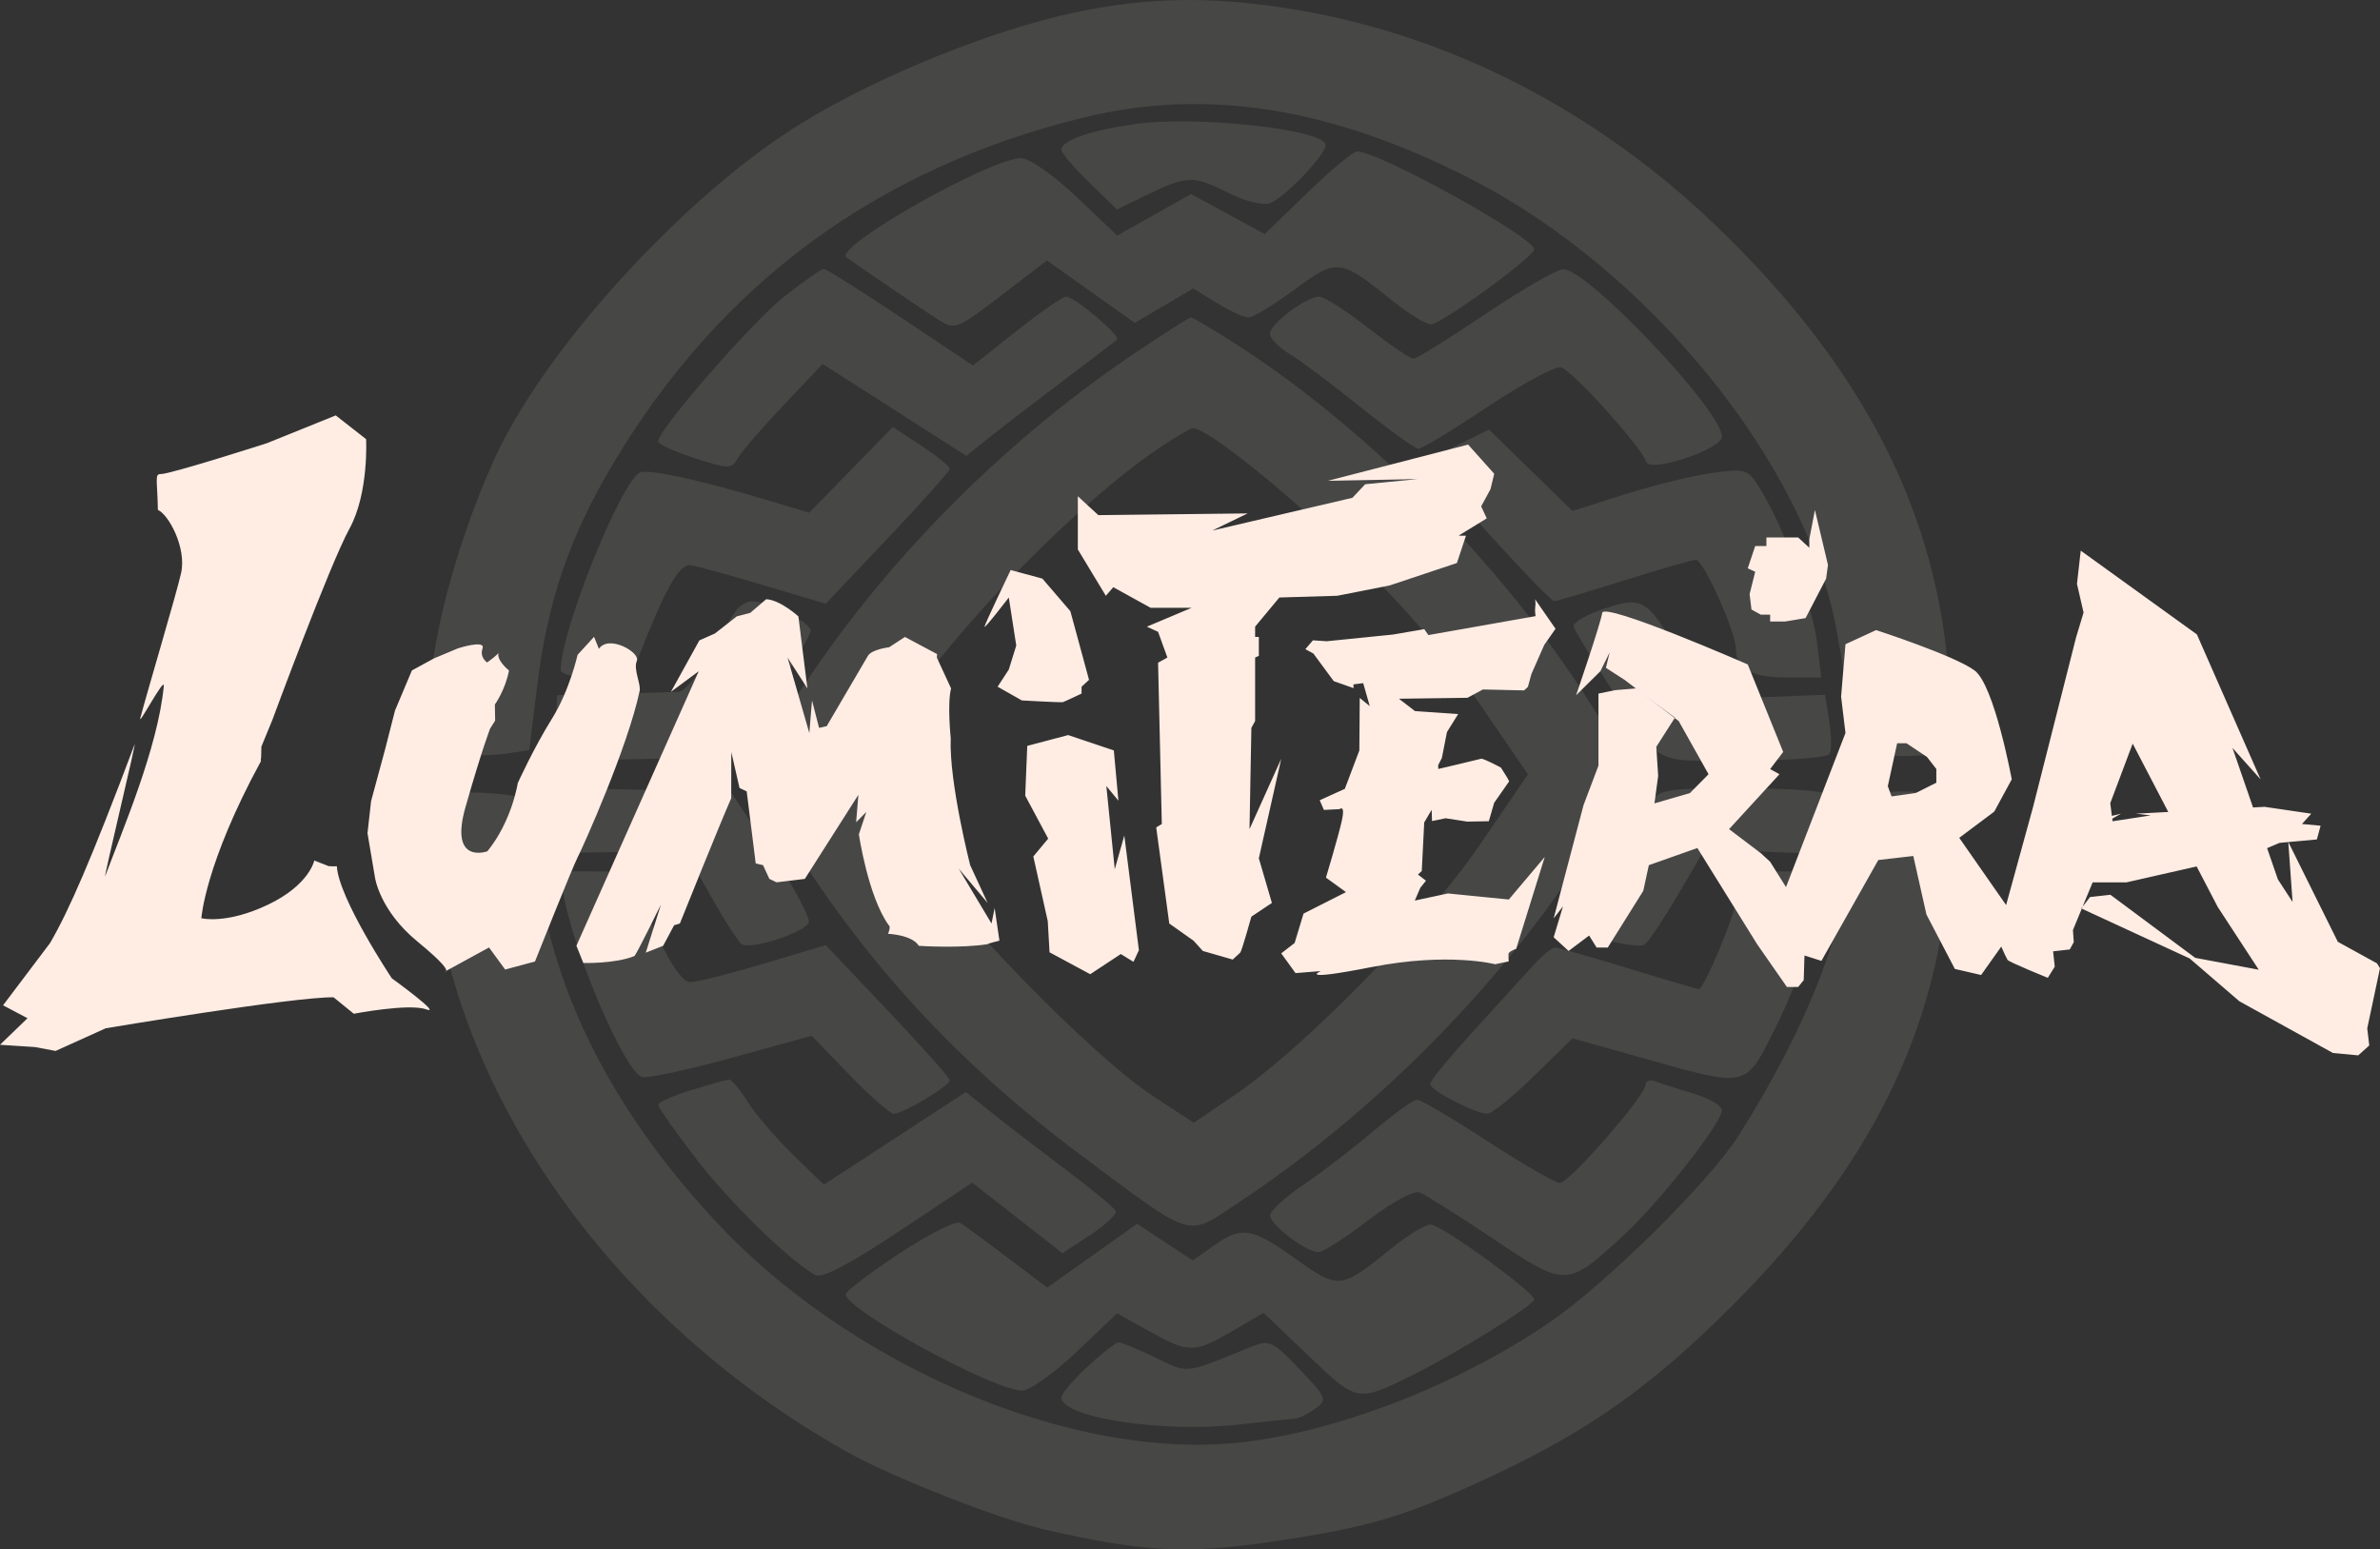 <svg width="212" height="138" viewBox="0 0 212 138" fill="none" xmlns="http://www.w3.org/2000/svg">
<rect x="0" y="0" width="212" height="138" fill="#333333" stroke="none"/>
<path fill-rule="evenodd" clip-rule="evenodd" d="M95.781 1.102C88.456 2.645 78.453 6.678 71.573 10.863C61.128 17.218 48.419 31.113 43.963 41.048C40.157 49.539 37.781 59.414 38.284 64.663C38.468 66.585 38.711 66.838 40.657 67.131C41.849 67.311 43.795 67.314 44.983 67.138L47.141 66.819L47.867 60.96C48.793 53.483 50.744 47.795 54.612 41.303C64.172 25.257 78.164 14.961 96.51 10.472C107.422 7.802 118.504 9.547 130.932 15.892C146.835 24.011 160.826 41.214 163.572 56.026C164.107 58.909 164.693 62.558 164.876 64.133C165.192 66.863 165.309 67.01 167.347 67.247C168.524 67.384 170.502 67.378 171.743 67.234L174 66.972L173.625 60.853C172.707 45.849 166.024 32.745 152.832 20.082C142.227 9.903 129.292 3.232 115.647 0.903C108.246 -0.36 102.447 -0.302 95.781 1.102ZM101.046 11.056C97.067 11.632 94.542 12.517 94.542 13.336C94.542 13.613 95.656 14.924 97.018 16.248L99.494 18.655L102.299 17.297C105.753 15.627 106.347 15.619 109.467 17.204C110.835 17.899 112.458 18.309 113.072 18.115C114.329 17.718 118.078 13.825 118.078 12.918C118.078 11.529 106.507 10.264 101.046 11.056ZM116.45 17.173L112.655 20.848L109.378 19.064L106.102 17.281L102.81 19.131L99.517 20.981L95.89 17.535C93.832 15.581 91.696 14.091 90.955 14.091C88.188 14.091 74.19 22.034 75.397 22.919C76.484 23.716 82.165 27.575 83.472 28.405C85.08 29.425 85.149 29.4 89.178 26.319L93.258 23.2L97.169 25.979L101.08 28.758L103.685 27.226L106.29 25.694L108.386 26.985C109.539 27.694 110.81 28.275 111.21 28.275C111.61 28.275 113.459 27.155 115.32 25.787C119.133 22.982 119.331 23.006 124.067 26.814C125.487 27.956 127.02 28.889 127.473 28.885C128.395 28.879 136.66 22.867 136.66 22.203C136.66 21.136 122.753 13.451 120.883 13.486C120.533 13.492 118.538 15.151 116.45 17.173ZM69.859 26.41C67.008 28.654 58.618 38.289 58.618 39.319C58.618 39.56 60.081 40.228 61.87 40.805C64.947 41.797 65.155 41.796 65.741 40.782C66.082 40.193 67.918 38.07 69.821 36.066L73.281 32.421L79.681 36.513L86.081 40.606L87.989 39.072C89.038 38.228 91.987 35.961 94.542 34.033C97.097 32.105 99.327 30.41 99.497 30.266C99.881 29.942 95.728 26.425 94.963 26.425C94.658 26.425 92.667 27.804 90.538 29.491L86.667 32.557L80.23 28.259C76.69 25.894 73.609 23.959 73.384 23.959C73.159 23.958 71.573 25.062 69.859 26.41ZM132.324 27.966C129.088 30.141 126.207 31.932 125.923 31.947C125.639 31.963 123.81 30.726 121.858 29.2C119.907 27.673 117.953 26.425 117.516 26.425C116.352 26.425 113.123 28.851 113.123 29.725C113.123 30.138 113.89 30.935 114.827 31.496C115.764 32.058 118.62 34.195 121.175 36.244C123.73 38.294 126.056 39.976 126.344 39.982C126.632 39.987 129.388 38.314 132.467 36.263C135.547 34.212 138.498 32.616 139.025 32.717C139.966 32.898 146.18 39.761 146.643 41.13C146.987 42.147 153.383 40.014 153.383 38.883C153.383 36.574 141.379 23.928 139.242 23.985C138.673 24 135.56 25.792 132.324 27.966ZM101.131 31.42C88.667 39.804 77.499 51.345 69.954 63.64L66.734 68.886L69.713 73.821C76.635 85.288 85.194 94.638 96.4 102.974C106.567 110.536 105.584 110.256 110.513 106.986C123.391 98.439 135.261 86.09 142.893 73.3L145.486 68.953L142.467 63.964C134.793 51.285 122.195 38.355 109.865 30.501C107.942 29.276 106.243 28.275 106.089 28.275C105.934 28.275 103.703 29.69 101.131 31.42ZM75.807 41.85L72.079 45.667L68.6 44.621C62.524 42.793 57.849 41.768 57.028 42.081C55.378 42.712 49.947 56.197 49.947 59.661C49.947 60.069 51.199 60.343 53.057 60.343C55.709 60.343 56.247 60.139 56.708 58.956C59.267 52.39 60.51 50.179 61.544 50.346C62.149 50.443 65.099 51.255 68.099 52.149L73.553 53.775L79.061 47.963C82.091 44.766 84.585 41.979 84.601 41.77C84.618 41.56 83.486 40.634 82.084 39.71L79.536 38.032L75.807 41.85ZM103.349 39.838C96.073 44.718 85.397 55.614 80.049 63.615L76.507 68.916L80.351 74.651C84.776 81.253 97.238 94.05 102.76 97.664L106.333 100.002L109.883 97.601C116.064 93.419 127.012 82.275 131.76 75.329L136.103 68.977L131.76 62.625C128.908 58.453 125.018 53.942 120.425 49.479C114.428 43.652 107.542 38.142 106.257 38.142C106.048 38.142 104.74 38.905 103.349 39.838ZM130.001 39.556C128.553 40.268 127.369 41.067 127.369 41.33C127.369 41.914 137.942 53.564 138.459 53.548C138.662 53.543 141.462 52.71 144.681 51.698C147.9 50.687 150.773 49.859 151.064 49.859C151.727 49.859 154.622 56.295 154.622 57.771C154.622 59.59 155.953 60.343 159.167 60.343H162.227L161.864 57.293C161.474 54.013 158.965 47.143 156.929 43.779C155.707 41.76 155.599 41.718 152.596 42.114C150.903 42.338 147.39 43.193 144.791 44.015L140.066 45.509L136.35 41.885L132.634 38.26L130.001 39.556ZM65.599 54.33C65.268 54.755 64.188 56.558 63.201 58.338C62.213 60.119 60.987 61.596 60.477 61.62C59.965 61.645 57.318 61.722 54.593 61.792L49.637 61.918L49.448 64.85L49.258 67.781L57.172 67.608L65.085 67.435L68.624 62.193C70.57 59.31 72.181 56.608 72.204 56.188C72.244 55.44 68.508 53.559 66.98 53.559C66.553 53.559 65.931 53.907 65.599 54.33ZM142.234 54.458C141.042 54.9 140.115 55.503 140.174 55.798C140.234 56.094 141.542 58.277 143.081 60.652C148.177 68.508 146.868 67.744 155.234 67.744C159.286 67.744 162.762 67.483 162.96 67.165C163.158 66.846 163.15 65.528 162.942 64.235L162.566 61.885L157.192 62.095L151.818 62.305L149.349 57.934C146.681 53.211 146.212 52.982 142.234 54.458ZM40.103 70.666L38 70.918L38.386 76.269C39.867 96.789 54.248 117.397 75.381 129.285C79.457 131.577 88.823 135.258 93.077 136.238C101.775 138.243 105.729 138.449 113.433 137.299C122.048 136.012 124.993 135.136 132.634 131.593C141.332 127.559 146.951 123.61 154.07 116.526C166.562 104.098 172.701 91.756 173.609 77.243L173.999 71.017L171.743 70.653C170.502 70.452 168.54 70.441 167.382 70.628C165.151 70.989 164.532 72.27 164.532 76.524C164.532 82.398 160.914 91.609 154.853 101.17C152.289 105.213 143.155 114.252 138.153 117.695C129.392 123.725 117.646 128.095 108.788 128.62C94.073 129.491 75.346 121.243 63.744 108.781C54.155 98.481 48.755 87.444 47.715 76.019C47.484 73.484 47.126 71.315 46.918 71.2C46.093 70.74 42.088 70.426 40.103 70.666ZM49.448 73.068L49.637 75.964L55.355 75.896L61.073 75.828L63.302 79.797C64.528 81.981 65.782 83.921 66.089 84.109C66.903 84.611 71.705 83.055 72.042 82.181C72.201 81.769 70.7 78.978 68.708 75.976L65.085 70.519L57.172 70.346L49.258 70.173L49.448 73.068ZM146.875 71.598C143.979 75.653 139.906 82.285 140.11 82.614C140.512 83.262 145.82 84.548 146.463 84.152C146.798 83.946 148.144 81.95 149.454 79.716L151.834 75.654L157.2 75.861L162.566 76.069L162.942 73.719C163.15 72.426 163.158 71.109 162.96 70.79C162.762 70.471 159.286 70.21 155.234 70.21C148.3 70.21 147.808 70.292 146.875 71.598ZM50.241 79.905C51.229 85.148 55.627 95.338 57.153 95.921C57.582 96.084 61.166 95.326 65.119 94.237L72.305 92.255L75.654 95.725C77.496 97.634 79.279 99.196 79.615 99.196C80.468 99.196 84.639 96.695 84.601 96.205C84.585 95.984 82.092 93.189 79.063 89.993L73.556 84.182L68.041 85.83C65.008 86.736 62.062 87.478 61.495 87.478C60.55 87.478 58.922 84.625 56.833 79.307C56.227 77.763 55.882 77.611 52.988 77.611H49.809L50.241 79.905ZM155.365 78.351C154.956 78.758 154.622 79.583 154.622 80.183C154.622 81.316 151.797 88.095 151.325 88.095C151.178 88.095 148.341 87.262 145.021 86.245C141.701 85.227 138.764 84.395 138.494 84.395C138.224 84.395 137.317 85.158 136.479 86.091C135.641 87.023 133.248 89.653 131.162 91.934C129.076 94.215 127.376 96.296 127.385 96.559C127.402 97.119 131.42 99.196 132.486 99.196C132.888 99.196 134.758 97.685 136.642 95.84L140.066 92.483L146.523 94.298C155.629 96.857 155.45 96.893 157.951 91.948C160.323 87.257 162.054 81.943 162.054 79.349C162.054 77.684 161.929 77.611 159.081 77.611C157.446 77.611 155.774 77.944 155.365 78.351ZM61.56 97.099C59.943 97.594 58.618 98.18 58.618 98.401C58.618 98.621 60.142 100.783 62.005 103.204C65.025 107.13 70.226 112.208 72.619 113.567C73.207 113.9 75.628 112.638 80.044 109.698L86.599 105.335L90.62 108.481L94.641 111.628L97.109 110.002C98.466 109.108 99.489 108.15 99.382 107.874C99.275 107.598 97.264 105.928 94.913 104.163C92.563 102.398 89.603 100.125 88.336 99.111L86.032 97.268L79.707 101.394L73.382 105.52L70.608 102.821C69.082 101.336 67.27 99.218 66.582 98.116C65.894 97.014 65.144 96.131 64.916 96.155C64.689 96.179 63.178 96.604 61.56 97.099ZM146.57 96.628C146.57 97.6 139.791 105.363 138.942 105.363C138.537 105.363 135.65 103.698 132.526 101.662C129.402 99.627 126.569 97.962 126.229 97.962C125.89 97.962 124.131 99.221 122.321 100.76C120.51 102.298 117.707 104.449 116.092 105.539C114.477 106.629 113.148 107.849 113.14 108.25C113.122 109.076 116.343 111.53 117.447 111.53C117.846 111.53 119.836 110.256 121.868 108.698C123.946 107.106 125.953 106.016 126.454 106.208C126.944 106.395 129.892 108.254 133.005 110.338C139.485 114.675 139.554 114.674 144.491 110.156C147.712 107.208 153.383 100.025 153.383 98.893C153.383 98.488 152.239 97.816 150.841 97.399C149.443 96.982 147.91 96.492 147.434 96.311C146.959 96.129 146.57 96.272 146.57 96.628ZM80.104 111.649C77.485 113.372 75.341 115.008 75.341 115.284C75.341 116.671 88.521 123.864 91.062 123.864C91.722 123.864 93.893 122.315 95.886 120.423L99.509 116.981L102.369 118.572C105.917 120.547 106.364 120.546 109.787 118.548L112.555 116.933L116.548 120.751C120.905 124.917 120.89 124.914 125.821 122.484C129.579 120.632 136.66 116.235 136.66 115.754C136.66 115.071 128.385 109.075 127.433 109.069C126.957 109.065 125.424 109.991 124.026 111.126C119.424 114.861 119.272 114.879 115.414 112.128C111.478 109.321 110.606 109.184 108.08 110.976L106.252 112.272L103.77 110.637L101.289 109.002L97.287 111.845L93.286 114.688L89.733 112.003C87.779 110.526 85.885 109.137 85.523 108.918C85.162 108.698 82.723 109.927 80.104 111.649ZM96.865 121.731C95.588 122.913 94.542 124.144 94.542 124.467C94.542 126.263 103.604 127.651 110.336 126.886C112.721 126.615 114.967 126.38 115.328 126.362C115.688 126.345 116.508 125.948 117.15 125.481C118.258 124.674 118.189 124.498 115.748 121.944C113.351 119.436 113.063 119.303 111.448 119.96C105.381 122.427 105.916 122.368 102.901 120.91C101.352 120.16 99.882 119.554 99.635 119.563C99.389 119.573 98.143 120.548 96.865 121.731Z" fill="#FFFFF2" fill-opacity="0.1"/>
<path fill-rule="evenodd" clip-rule="evenodd" d="M210.863 91.6L211.043 93.12L210.06 94L207.812 93.791L199.476 89.184L195.045 85.37L185.436 80.934L185.508 80.758L186.171 79.9L187.986 79.697L195.54 85.315L201.199 86.373L197.544 80.779L195.667 77.175L189.423 78.59H186.403L185.508 80.758L185.388 80.912L185.436 80.934L184.648 82.843L184.724 83.912L184.367 84.568L182.882 84.735L183.027 86.104L182.409 87.098C182.409 87.098 178.944 85.689 178.826 85.498C178.761 85.392 178.479 84.828 178.264 84.313L176.469 86.843L174.131 86.304L171.598 81.453L170.428 76.243L167.31 76.603L162.244 85.585L160.734 85.103L160.667 87.301L160.169 87.912H159.171L156.512 84.092L153.852 79.812L151.193 75.533L146.871 77.061L146.373 79.354L143.215 84.397H142.217L141.552 83.328L139.724 84.703L138.394 83.48L139.225 80.729L138.394 81.799L141.054 71.712L142.384 68.197V61.778L143.879 61.472L145.708 61.319L146.328 61.786L149.176 63.953L147.536 66.516L147.702 69.114L147.37 71.559L150.528 70.642L152.19 68.961L149.531 64.223L149.176 63.953L149.198 63.917L147.536 62.695L146.328 61.786L144.711 60.555L143.048 59.485L143.381 58.11L142.55 59.791L140.389 61.931C140.389 61.931 142.564 55.605 142.716 54.595C142.868 53.584 155.681 59.18 155.681 59.18L158.839 66.974L157.675 68.502L158.507 68.961L154.019 73.852L156.844 75.991L157.675 76.755L159.089 79.013L164.387 65.285L163.997 62.051L164.387 57.38L167.116 56.123C167.116 56.123 174.116 58.397 175.885 59.716C177.654 61.035 179.198 69.417 179.198 69.417L177.639 72.291L174.521 74.626L178.696 80.614L181.105 71.847L184.923 56.791L185.595 54.56L185.008 52.009L185.343 49.046L195.689 56.506L201.364 69.418L198.86 66.62L200.691 71.92L201.723 71.865L205.878 72.476L205.047 73.393L206.709 73.546L206.377 74.769L203.835 75.002L208.244 83.888L211.732 85.806L212 86.238L210.863 91.6ZM172.48 68.493L171.649 67.422L169.821 66.2H168.99L168.159 70.022L168.492 70.939L170.652 70.633L172.48 69.716V68.493ZM189.97 66.233L187.973 71.538L188.119 72.672L188.924 72.476L188.151 72.921L188.18 73.151L191.584 72.629L190.254 72.476L193.141 72.322L189.97 66.233ZM203.831 75.003L203.053 75.074L201.943 75.545L202.905 78.329L204.213 80.338L203.831 75.003ZM160.834 55.053L159.005 55.359H157.676V54.747H156.844L156.013 54.289L155.847 52.913L156.346 50.926L155.681 50.621L156.346 48.634H157.343V47.87H160.169L161.166 48.787V48.023L161.665 45.425L162.828 50.315L162.662 51.538L160.834 55.053ZM136.412 60.035L136.098 61.183L135.758 61.494L132.091 61.411L130.717 62.152L124.611 62.236L126.041 63.337C126.041 63.337 126.825 63.39 127.506 63.437C128.028 63.472 129.888 63.6 129.888 63.6L128.889 65.203L128.435 67.511L128.105 68.157L128.115 68.492C128.115 68.492 131.732 67.644 131.927 67.583C132.123 67.522 133.696 68.372 133.696 68.372L134.246 69.246L134.431 69.592L133.093 71.506L132.618 73.145L130.7 73.181L128.771 72.882L127.557 73.133L127.527 72.128L126.863 73.253L126.644 77.583L126.304 77.894L127.019 78.444L126.514 79.078L126.025 80.214L128.973 79.58L134.399 80.119L137.601 76.327L135.055 84.509C135.055 84.509 134.385 84.746 134.37 84.963C134.356 85.18 134.39 85.633 134.39 85.633L133.176 85.884C133.176 85.884 129.02 84.797 122.189 86.135C115.358 87.474 117.663 86.494 117.663 86.494L115.399 86.674L114.125 84.915L115.319 83.994L116.112 81.375L119.894 79.461L118.11 78.169C118.11 78.169 119.2 74.558 119.528 73.085C119.855 71.613 119.323 72.069 119.323 72.069L117.929 72.14L117.554 71.279L119.792 70.262L121.085 66.841L121.119 62.164L122.013 62.894L121.428 60.848L120.559 60.956L120.569 61.291L118.805 60.669L116.986 58.205L116.276 57.822L116.95 57.033L118.174 57.116L124.09 56.518L126.868 56.04L127.233 56.566L136.781 54.879C136.781 54.879 136.7 54.405 136.755 54.042C136.81 53.679 136.735 53.372 136.735 53.372L138.56 56.004L137.556 57.439L136.412 60.035ZM131.935 45.102L132.433 46.172L129.917 47.717H130.582L129.775 50.147L123.767 52.149L119.113 53.066L113.96 53.219L111.8 55.817V56.734H112.132V58.415L111.8 58.568V64.223L111.467 64.834L111.301 73.852L114.127 67.585L112.132 76.45L113.295 80.424L111.467 81.646C111.467 81.646 110.61 84.733 110.47 84.856C110.33 84.978 109.805 85.467 109.805 85.467L107.145 84.703L106.314 83.786L104.154 82.258L102.99 73.699L103.489 73.393L103.156 59.027L103.987 58.568L103.156 56.276L102.159 55.817L106.148 54.136H102.491L99.167 52.302L98.502 53.066L96.009 48.94V44.202L97.837 45.883L111.135 45.73L107.977 47.258L120.469 44.338L121.606 43.131L126.26 42.673L118.282 42.826L130.772 39.599L133.098 42.197L132.766 43.573L131.935 45.102ZM96.342 61.166V61.777C96.342 61.777 94.826 62.497 94.679 62.541C94.533 62.585 91.023 62.388 91.023 62.388L88.862 61.166L89.859 59.637L90.524 57.498L89.859 53.218C89.859 53.218 87.66 56.09 87.698 55.816C87.736 55.543 90.025 50.773 90.025 50.773L92.851 51.537L95.344 54.441L97.006 60.554L96.342 61.166ZM87.971 80.422L85.396 77.366L88.319 82.257L88.599 80.881L89.025 83.785C89.025 83.785 87.903 84.058 88.003 84.091C85.635 84.48 82.013 84.262 81.84 84.243C81.248 83.257 79.102 83.174 79.102 83.174C79.102 83.174 79.385 82.53 79.165 82.409C77.317 79.844 76.505 74.309 76.505 74.309L77.167 72.322L76.261 73.239L76.461 70.794L71.691 78.283L69.173 78.588L68.533 78.283L67.969 77.06L67.316 76.907L66.513 70.488L65.873 70.183L65.139 66.973L65.133 71.1C64.103 73.425 60.561 82.256 60.561 82.256L60.05 82.409L59.069 84.243L57.522 84.855L58.871 80.575C58.871 80.575 56.617 85.179 56.5 85.16C54.773 85.855 51.962 85.772 51.962 85.772L51.344 84.239L62.238 59.79L59.761 61.624L62.298 57.039L63.678 56.428L65.631 54.899L66.82 54.593L68.25 53.371C69.5 53.434 71.116 54.899 71.116 54.899L71.92 61.318L70.15 58.567L72.092 65.292L72.33 62.388L72.961 64.833L73.638 64.68C73.638 64.68 76.972 58.993 77.311 58.414C77.649 57.836 79.202 57.65 79.202 57.65L80.607 56.733L83.473 58.261L83.448 58.567L84.718 61.318C84.367 62.665 84.687 65.75 84.687 65.75C84.525 69.655 86.419 77.06 86.419 77.06L87.971 80.422ZM56.978 61.541C55.894 66.622 51.935 75.428 51.454 76.359C50.973 77.288 47.654 85.642 47.654 85.642L44.997 86.356L43.56 84.392L39.748 86.475C39.797 86.322 39.517 85.777 37.178 83.857C33.798 81.082 33.399 78.144 33.399 78.144L32.735 74.216L33.054 71.36L34.31 66.718L35.185 63.289L36.689 59.719L38.65 58.647L40.774 57.755C40.774 57.755 43.267 56.944 42.983 57.755C42.699 58.566 43.395 59.005 43.395 59.005C43.395 59.005 44.406 58.283 44.416 58.112C44.176 58.804 45.34 59.719 45.34 59.719C45.014 61.452 44.08 62.753 44.08 62.753L44.105 64.182L43.657 64.896C43.657 64.896 42.94 66.711 41.462 71.895C39.982 77.08 43.415 75.823 43.415 75.823C45.61 73.123 46.119 69.753 46.119 69.753C46.119 69.753 47.556 66.591 49.151 64.04C50.747 61.489 51.447 58.327 51.447 58.327L52.915 56.721L53.347 57.792C54.221 56.49 57.048 58.112 56.725 58.863C56.402 59.614 57.102 60.923 56.978 61.541ZM39.639 86.534L39.748 86.475C39.726 86.543 39.639 86.534 39.639 86.534ZM24.262 64.118L23.283 66.504L23.259 67.464C23.259 67.464 23.201 67.731 23.251 67.784C18.249 76.964 17.936 81.788 17.936 81.788C17.936 81.788 20.138 82.353 23.851 80.59C27.563 78.827 27.995 76.648 27.995 76.648L29.27 77.145C29.27 77.145 29.659 77.184 30.005 77.156C30.169 80.037 34.905 87.142 34.905 87.142C34.905 87.142 39.49 90.459 37.962 89.904C36.434 89.349 31.516 90.295 31.516 90.295L29.713 88.83C26.149 88.78 9.416 91.589 9.416 91.589L4.951 93.607L3.121 93.262L0 93.059L2.45 90.693L0.272 89.543L4.456 84.002C6.135 81.122 8.122 76.582 11.974 66.349C12.293 65.502 9.069 78.841 9.388 77.991C10.902 73.956 14.063 66.62 14.591 61.105C14.678 60.201 12.278 64.781 12.497 63.956C13.178 61.389 15.742 52.81 16.13 51.048C16.639 48.735 14.967 45.778 14.064 45.42C14.016 42.704 13.753 42.217 14.328 42.224C15.176 42.235 23.775 39.475 23.775 39.475L29.906 37L32.611 39.117C32.611 39.117 32.869 43.921 31.125 47.095C29.38 50.27 24.262 64.118 24.262 64.118ZM91.504 66.436L95.147 65.473L99.215 66.841L99.623 71.316L98.548 70.012L99.297 77.425L100.148 74.42L101.449 84.633L100.965 85.671L99.837 84.976L97.112 86.772L93.489 84.823L93.331 82.052L92.044 76.286L93.368 74.696L91.322 70.868L91.504 66.436Z" fill="#FFEDE4"/>
</svg>
